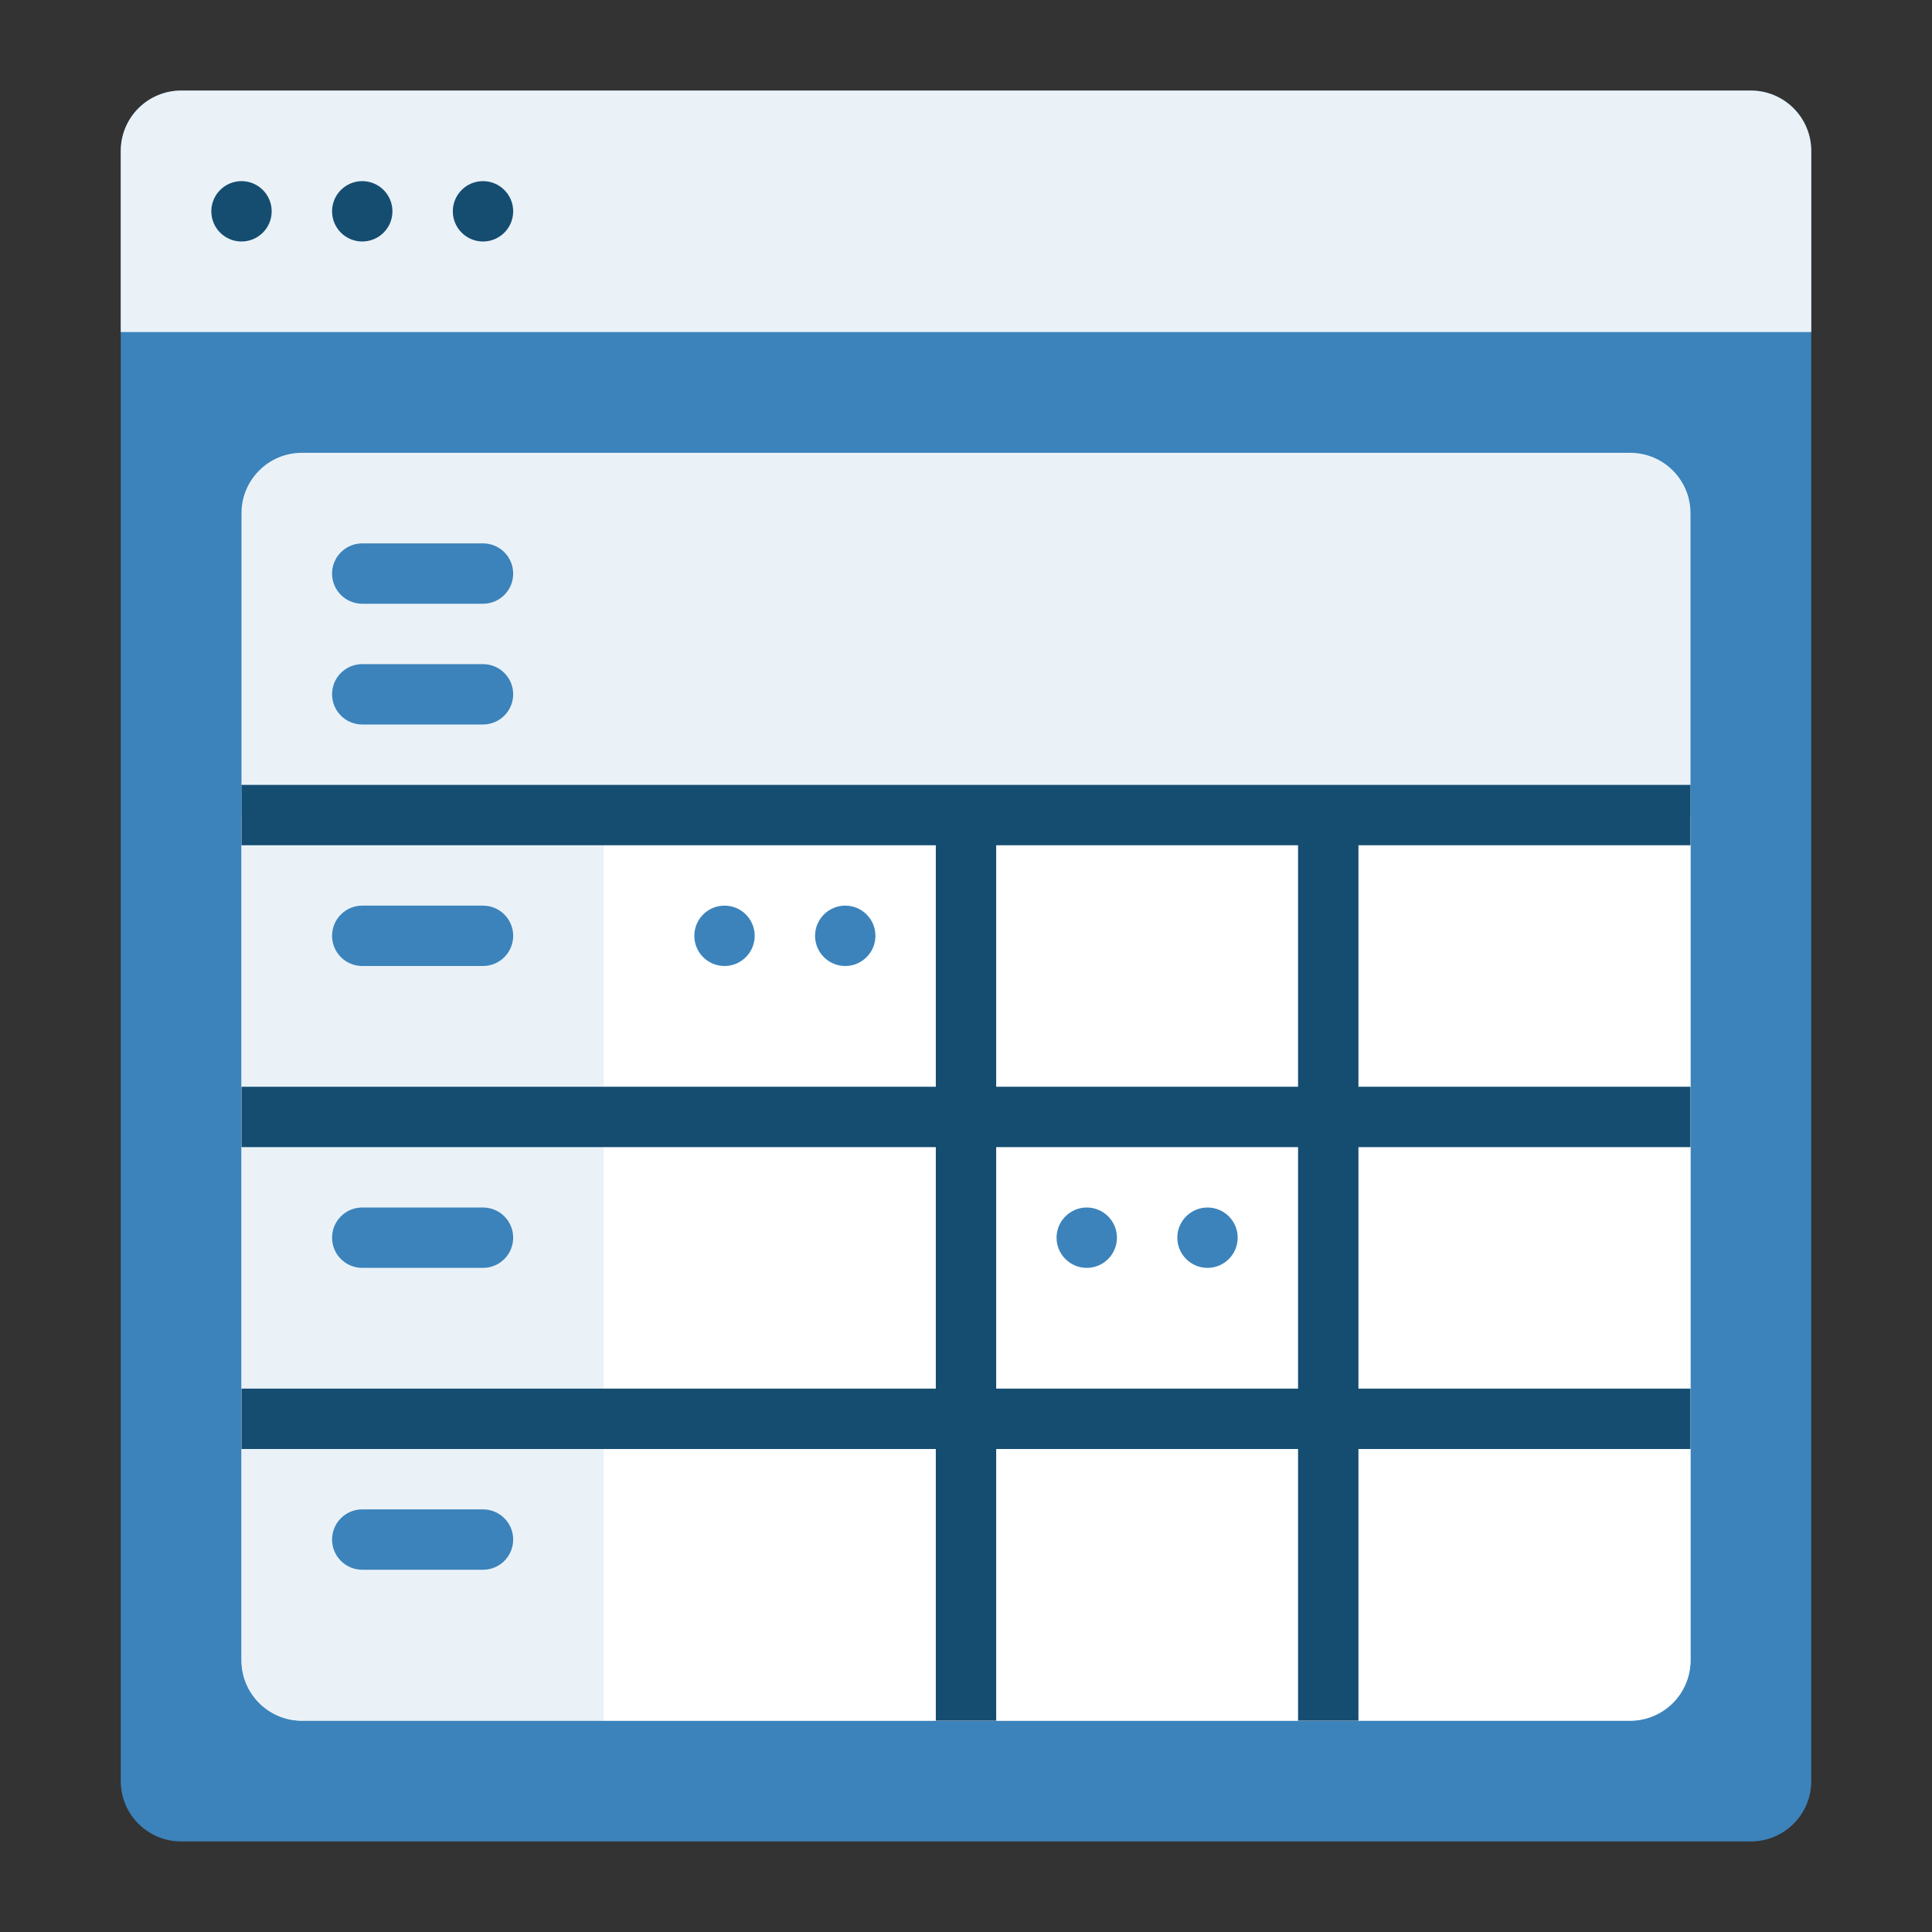 <svg width="64" height="64" viewBox="0 0 64 64" fill="none" xmlns="http://www.w3.org/2000/svg">
<rect x="0" y="0" width="64" height="64" fill="#333333" stroke="none"/>
<g clip-path="url(#clip0_2316_12879)">
<path d="M58 3H6C4.895 3 4 3.895 4 5V59C4 60.105 4.895 61 6 61H58C59.105 61 60 60.105 60 59V5C60 3.895 59.105 3 58 3Z" fill="#3C83BB"/>
<path d="M60 5V11H4V5C4 4.47 4.211 3.961 4.586 3.586C4.961 3.211 5.47 3 6 3H58C58.53 3 59.039 3.211 59.414 3.586C59.789 3.961 60 4.47 60 5Z" fill="#EAF2F8"/>
<path d="M54 15H10C8.895 15 8 15.895 8 17V55C8 56.105 8.895 57 10 57H54C55.105 57 56 56.105 56 55V17C56 15.895 55.105 15 54 15Z" fill="#EAF2F8"/>
<path d="M8 27H20V37H8V27Z" fill="#EAF2F8"/>
<path d="M8 37H20V47H8V37Z" fill="#EAF2F8"/>
<path d="M8 47H20V57H10C9.47 57 8.961 56.789 8.586 56.414C8.211 56.039 8 55.53 8 55V47Z" fill="#EAF2F8"/>
<path d="M20 27H32V37H20V27Z" fill="white"/>
<path d="M20 37H32V47H20V37Z" fill="white"/>
<path d="M20 47H32V57H20V47Z" fill="white"/>
<path d="M32 27H44V37H32V27Z" fill="white"/>
<path d="M32 37H44V47H32V37Z" fill="white"/>
<path d="M32 47H44V57H32V47Z" fill="white"/>
<path d="M44 27H56V37H44V27Z" fill="white"/>
<path d="M44 37H56V47H44V37Z" fill="white"/>
<path d="M44 47H56V55C56 55.53 55.789 56.039 55.414 56.414C55.039 56.789 54.53 57 54 57H44V47Z" fill="white"/>
<path d="M16 32H12C11.735 32 11.48 31.895 11.293 31.707C11.105 31.52 11 31.265 11 31C11 30.735 11.105 30.48 11.293 30.293C11.48 30.105 11.735 30 12 30H16C16.265 30 16.52 30.105 16.707 30.293C16.895 30.48 17 30.735 17 31C17 31.265 16.895 31.52 16.707 31.707C16.52 31.895 16.265 32 16 32Z" fill="#3C83BB"/>
<path d="M16 20H12C11.735 20 11.48 19.895 11.293 19.707C11.105 19.52 11 19.265 11 19C11 18.735 11.105 18.48 11.293 18.293C11.48 18.105 11.735 18 12 18H16C16.265 18 16.52 18.105 16.707 18.293C16.895 18.48 17 18.735 17 19C17 19.265 16.895 19.52 16.707 19.707C16.52 19.895 16.265 20 16 20Z" fill="#3C83BB"/>
<path d="M16 24H12C11.735 24 11.48 23.895 11.293 23.707C11.105 23.52 11 23.265 11 23C11 22.735 11.105 22.48 11.293 22.293C11.48 22.105 11.735 22 12 22H16C16.265 22 16.52 22.105 16.707 22.293C16.895 22.48 17 22.735 17 23C17 23.265 16.895 23.52 16.707 23.707C16.52 23.895 16.265 24 16 24Z" fill="#3C83BB"/>
<path d="M16 42H12C11.735 42 11.48 41.895 11.293 41.707C11.105 41.52 11 41.265 11 41C11 40.735 11.105 40.48 11.293 40.293C11.48 40.105 11.735 40 12 40H16C16.265 40 16.52 40.105 16.707 40.293C16.895 40.48 17 40.735 17 41C17 41.265 16.895 41.52 16.707 41.707C16.52 41.895 16.265 42 16 42Z" fill="#3C83BB"/>
<path d="M16 52H12C11.735 52 11.48 51.895 11.293 51.707C11.105 51.52 11 51.265 11 51C11 50.735 11.105 50.48 11.293 50.293C11.48 50.105 11.735 50 12 50H16C16.265 50 16.52 50.105 16.707 50.293C16.895 50.48 17 50.735 17 51C17 51.265 16.895 51.52 16.707 51.707C16.52 51.895 16.265 52 16 52Z" fill="#3C83BB"/>
<path d="M24 32C24.552 32 25 31.552 25 31C25 30.448 24.552 30 24 30C23.448 30 23 30.448 23 31C23 31.552 23.448 32 24 32Z" fill="#3C83BB"/>
<path d="M28 32C28.552 32 29 31.552 29 31C29 30.448 28.552 30 28 30C27.448 30 27 30.448 27 31C27 31.552 27.448 32 28 32Z" fill="#3C83BB"/>
<path d="M36 42C36.552 42 37 41.552 37 41C37 40.448 36.552 40 36 40C35.448 40 35 40.448 35 41C35 41.552 35.448 42 36 42Z" fill="#3C83BB"/>
<path d="M40 42C40.552 42 41 41.552 41 41C41 40.448 40.552 40 40 40C39.448 40 39 40.448 39 41C39 41.552 39.448 42 40 42Z" fill="#3C83BB"/>
<path d="M8 8C8.552 8 9 7.552 9 7C9 6.448 8.552 6 8 6C7.448 6 7 6.448 7 7C7 7.552 7.448 8 8 8Z" fill="#154D71"/>
<path d="M12 8C12.552 8 13 7.552 13 7C13 6.448 12.552 6 12 6C11.448 6 11 6.448 11 7C11 7.552 11.448 8 12 8Z" fill="#154D71"/>
<path d="M16 8C16.552 8 17 7.552 17 7C17 6.448 16.552 6 16 6C15.448 6 15 6.448 15 7C15 7.552 15.448 8 16 8Z" fill="#154D71"/>
<path d="M8 26H56V28H8V26Z" fill="#154D71"/>
<path d="M8 36H56V38H8V36Z" fill="#154D71"/>
<path d="M8 46H56V48H8V46Z" fill="#154D71"/>
<path d="M31 27H33V57H31V27Z" fill="#154D71"/>
<path d="M43 27H45V57H43V27Z" fill="#154D71"/>
</g>
<defs>
<clipPath id="clip0_2316_12879">
<rect width="64" height="64" fill="white"/>
</clipPath>
</defs>
</svg>
